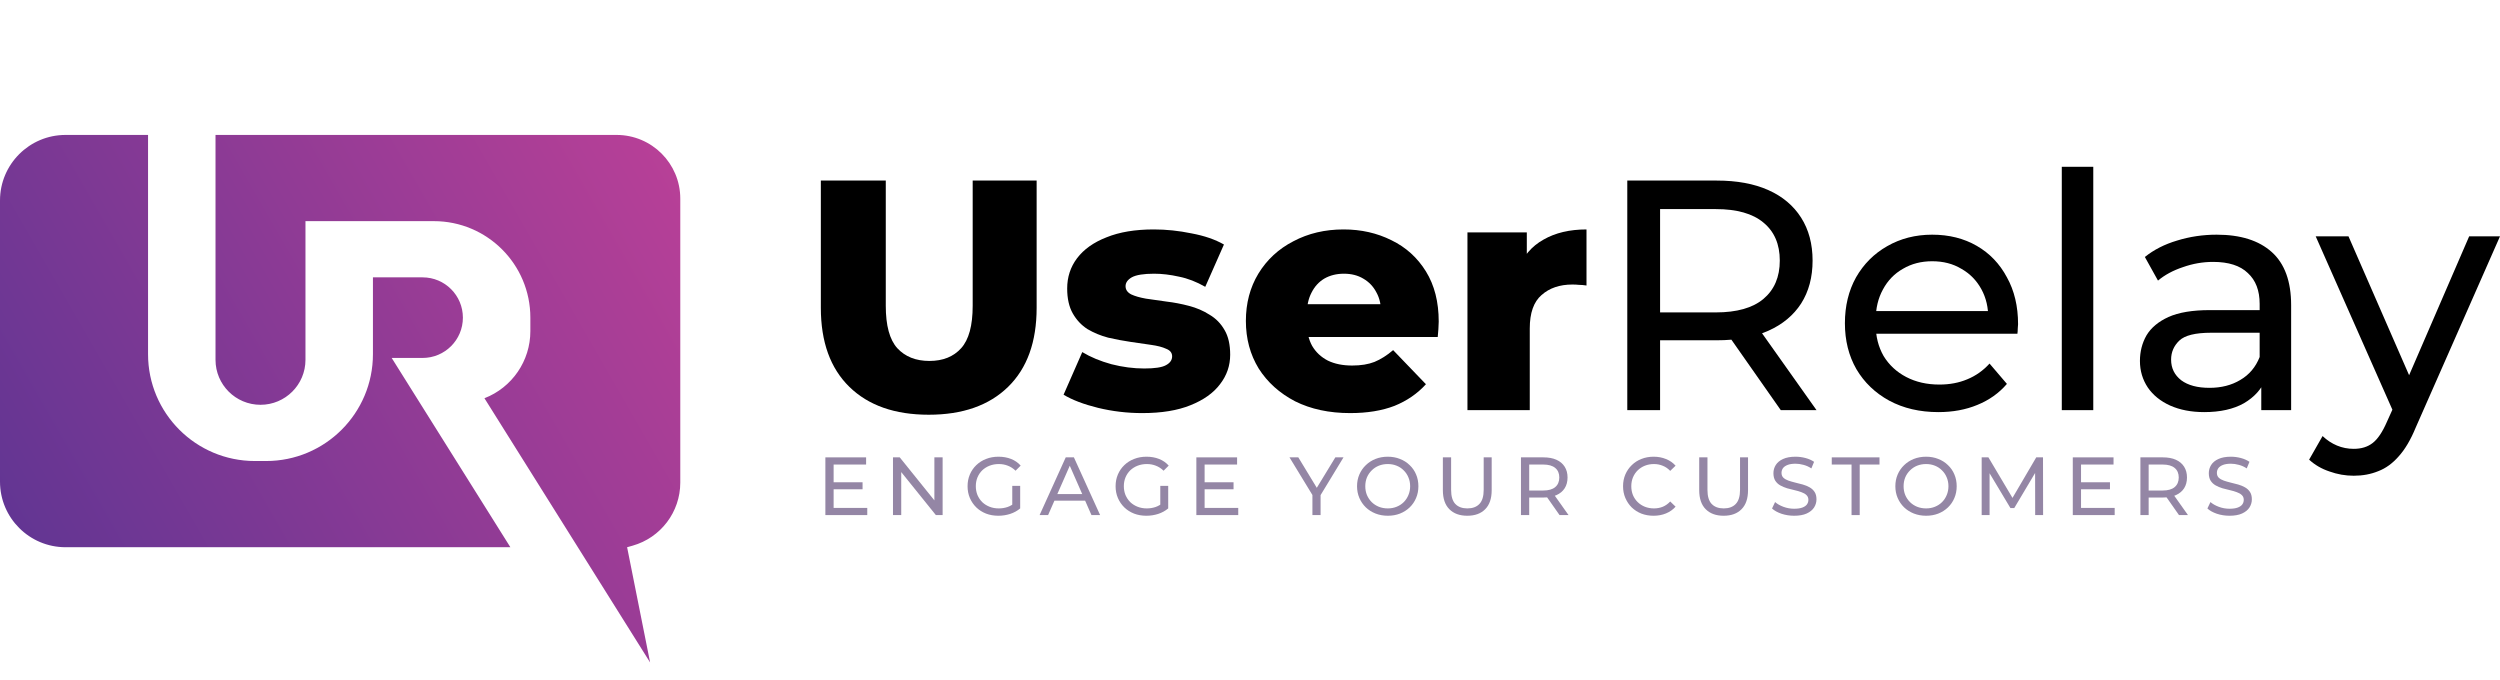 <svg width="1334" height="363" viewBox="0 0 1334 363" fill="none" xmlns="http://www.w3.org/2000/svg">
<path d="M495.575 221.3C477.492 221.3 463.375 216.342 453.225 206.425C443.075 196.508 438 182.45 438 164.25V96.35H472.65V163.2C472.65 173.7 474.692 181.225 478.775 185.775C482.975 190.325 488.692 192.6 495.925 192.6C503.158 192.6 508.817 190.325 512.9 185.775C516.983 181.225 519.025 173.7 519.025 163.2V96.35H553.15V164.25C553.15 182.45 548.075 196.508 537.925 206.425C527.775 216.342 513.658 221.3 495.575 221.3Z" fill="black"/>
<path d="M609.523 220.425C601.473 220.425 593.598 219.492 585.898 217.625C578.315 215.758 572.19 213.425 567.523 210.625L577.498 187.875C581.932 190.558 587.123 192.717 593.073 194.35C599.023 195.867 604.857 196.625 610.573 196.625C616.173 196.625 620.023 196.042 622.123 194.875C624.34 193.708 625.448 192.133 625.448 190.15C625.448 188.283 624.398 186.942 622.298 186.125C620.315 185.192 617.632 184.492 614.248 184.025C610.982 183.558 607.365 183.033 603.398 182.45C599.432 181.867 595.407 181.108 591.323 180.175C587.357 179.125 583.682 177.608 580.298 175.625C577.032 173.525 574.407 170.725 572.423 167.225C570.44 163.725 569.448 159.292 569.448 153.925C569.448 147.858 571.198 142.492 574.698 137.825C578.315 133.042 583.565 129.308 590.448 126.625C597.332 123.825 605.732 122.425 615.648 122.425C622.298 122.425 629.007 123.125 635.773 124.525C642.657 125.808 648.432 127.792 653.098 130.475L643.123 153.05C638.457 150.367 633.79 148.558 629.123 147.625C624.457 146.575 620.023 146.05 615.823 146.05C610.223 146.05 606.257 146.692 603.923 147.975C601.707 149.258 600.598 150.833 600.598 152.7C600.598 154.567 601.59 156.025 603.573 157.075C605.557 158.008 608.182 158.767 611.448 159.35C614.832 159.817 618.507 160.342 622.473 160.925C626.44 161.392 630.407 162.15 634.373 163.2C638.457 164.25 642.132 165.825 645.398 167.925C648.782 169.908 651.465 172.65 653.448 176.15C655.432 179.533 656.423 183.908 656.423 189.275C656.423 195.108 654.615 200.358 650.998 205.025C647.498 209.692 642.248 213.425 635.248 216.225C628.365 219.025 619.79 220.425 609.523 220.425Z" fill="black"/>
<path d="M720.451 220.425C709.251 220.425 699.451 218.325 691.051 214.125C682.768 209.808 676.293 203.975 671.626 196.625C667.076 189.158 664.801 180.7 664.801 171.25C664.801 161.8 667.018 153.4 671.451 146.05C676.001 138.583 682.243 132.808 690.176 128.725C698.11 124.525 707.035 122.425 716.951 122.425C726.285 122.425 734.801 124.35 742.501 128.2C750.201 131.933 756.326 137.475 760.876 144.825C765.426 152.175 767.701 161.1 767.701 171.6C767.701 172.767 767.643 174.108 767.526 175.625C767.41 177.142 767.293 178.542 767.176 179.825H692.101V162.325H749.501L736.901 167.225C737.018 162.908 736.201 159.175 734.451 156.025C732.818 152.875 730.485 150.425 727.451 148.675C724.535 146.925 721.093 146.05 717.126 146.05C713.16 146.05 709.66 146.925 706.626 148.675C703.71 150.425 701.435 152.933 699.801 156.2C698.168 159.35 697.351 163.083 697.351 167.4V172.475C697.351 177.142 698.285 181.167 700.151 184.55C702.135 187.933 704.935 190.558 708.551 192.425C712.168 194.175 716.485 195.05 721.501 195.05C726.168 195.05 730.135 194.408 733.401 193.125C736.785 191.725 740.11 189.625 743.376 186.825L760.876 205.025C756.326 210.042 750.726 213.892 744.076 216.575C737.426 219.142 729.551 220.425 720.451 220.425Z" fill="black"/>
<path d="M783.032 218.85V124H814.707V151.65L809.982 143.775C812.782 136.658 817.332 131.35 823.632 127.85C829.932 124.233 837.573 122.425 846.557 122.425V152.35C845.04 152.117 843.698 152 842.532 152C841.482 151.883 840.315 151.825 839.032 151.825C832.265 151.825 826.782 153.692 822.582 157.425C818.382 161.042 816.282 166.992 816.282 175.275V218.85H783.032Z" fill="black"/>
<path d="M868.32 218.85V96.35H916.095C926.828 96.35 935.986 98.042 943.57 101.425C951.153 104.808 956.986 109.708 961.07 116.125C965.153 122.542 967.195 130.183 967.195 139.05C967.195 147.917 965.153 155.558 961.07 161.975C956.986 168.275 951.153 173.117 943.57 176.5C935.986 179.883 926.828 181.575 916.095 181.575H877.945L885.82 173.525V218.85H868.32ZM950.22 218.85L919.07 174.4H937.795L969.295 218.85H950.22ZM885.82 175.275L877.945 166.7H915.57C926.77 166.7 935.228 164.308 940.945 159.525C946.778 154.625 949.695 147.8 949.695 139.05C949.695 130.3 946.778 123.533 940.945 118.75C935.228 113.967 926.77 111.575 915.57 111.575H877.945L885.82 102.825V175.275Z" fill="black"/>
<path d="M1034.32 219.9C1024.4 219.9 1015.65 217.858 1008.07 213.775C1000.6 209.692 994.768 204.092 990.568 196.975C986.485 189.858 984.443 181.692 984.443 172.475C984.443 163.258 986.426 155.092 990.393 147.975C994.476 140.858 1000.02 135.317 1007.02 131.35C1014.13 127.267 1022.13 125.225 1030.99 125.225C1039.98 125.225 1047.91 127.208 1054.79 131.175C1061.68 135.142 1067.04 140.742 1070.89 147.975C1074.86 155.092 1076.84 163.433 1076.84 173C1076.84 173.7 1076.78 174.517 1076.67 175.45C1076.67 176.383 1076.61 177.258 1076.49 178.075H997.568V166H1067.74L1060.92 170.2C1061.03 164.25 1059.81 158.942 1057.24 154.275C1054.68 149.608 1051.12 145.992 1046.57 143.425C1042.13 140.742 1036.94 139.4 1030.99 139.4C1025.16 139.4 1019.97 140.742 1015.42 143.425C1010.87 145.992 1007.31 149.667 1004.74 154.45C1002.18 159.117 1000.89 164.483 1000.89 170.55V173.35C1000.89 179.533 1002.29 185.075 1005.09 189.975C1008.01 194.758 1012.03 198.492 1017.17 201.175C1022.3 203.858 1028.19 205.2 1034.84 205.2C1040.33 205.2 1045.28 204.267 1049.72 202.4C1054.27 200.533 1058.23 197.733 1061.62 194L1070.89 204.85C1066.69 209.75 1061.44 213.483 1055.14 216.05C1048.96 218.617 1042.02 219.9 1034.32 219.9Z" fill="black"/>
<path d="M1100.17 218.85V89H1116.97V218.85H1100.17Z" fill="black"/>
<path d="M1206.62 218.85V199.25L1205.75 195.575V162.15C1205.75 155.033 1203.65 149.55 1199.45 145.7C1195.36 141.733 1189.18 139.75 1180.9 139.75C1175.41 139.75 1170.05 140.683 1164.8 142.55C1159.55 144.3 1155.11 146.692 1151.5 149.725L1144.5 137.125C1149.28 133.275 1155 130.358 1161.65 128.375C1168.41 126.275 1175.47 125.225 1182.82 125.225C1195.54 125.225 1205.34 128.317 1212.22 134.5C1219.11 140.683 1222.55 150.133 1222.55 162.85V218.85H1206.62ZM1176.17 219.9C1169.29 219.9 1163.22 218.733 1157.97 216.4C1152.84 214.067 1148.87 210.858 1146.07 206.775C1143.27 202.575 1141.87 197.85 1141.87 192.6C1141.87 187.583 1143.04 183.033 1145.37 178.95C1147.82 174.867 1151.73 171.6 1157.1 169.15C1162.58 166.7 1169.93 165.475 1179.15 165.475H1208.55V177.55H1179.85C1171.45 177.55 1165.79 178.95 1162.87 181.75C1159.96 184.55 1158.5 187.933 1158.5 191.9C1158.5 196.45 1160.31 200.125 1163.92 202.925C1167.54 205.608 1172.56 206.95 1178.97 206.95C1185.27 206.95 1190.76 205.55 1195.42 202.75C1200.21 199.95 1203.65 195.867 1205.75 190.5L1209.07 202.05C1206.86 207.533 1202.95 211.908 1197.35 215.175C1191.75 218.325 1184.69 219.9 1176.17 219.9Z" fill="black"/>
<path d="M1255.95 253.85C1251.52 253.85 1247.2 253.092 1243 251.575C1238.8 250.175 1235.19 248.075 1232.15 245.275L1239.33 232.675C1241.66 234.892 1244.23 236.583 1247.03 237.75C1249.83 238.917 1252.8 239.5 1255.95 239.5C1260.04 239.5 1263.42 238.45 1266.1 236.35C1268.79 234.25 1271.3 230.517 1273.63 225.15L1279.4 212.375L1281.15 210.275L1317.55 126.1H1334L1289.03 228.125C1286.35 234.658 1283.31 239.792 1279.93 243.525C1276.66 247.258 1273.05 249.883 1269.08 251.4C1265.11 253.033 1260.74 253.85 1255.95 253.85ZM1278 221.825L1235.65 126.1H1253.15L1289.2 208.7L1278 221.825Z" fill="black"/>
<path d="M444.424 257.338H460.264V261.078H444.424V257.338ZM444.82 271.022H462.772V274.85H440.42V244.05H462.156V247.878H444.82V271.022Z" fill="#9486A5"/>
<path d="M476.497 274.85V244.05H480.105L500.477 269.35H498.585V244.05H502.985V274.85H499.377L479.005 249.55H480.897V274.85H476.497Z" fill="#9486A5"/>
<path d="M532.708 275.202C530.332 275.202 528.146 274.821 526.152 274.058C524.157 273.266 522.426 272.166 520.96 270.758C519.493 269.321 518.349 267.649 517.528 265.742C516.706 263.835 516.296 261.738 516.296 259.45C516.296 257.162 516.706 255.065 517.528 253.158C518.349 251.251 519.493 249.594 520.96 248.186C522.456 246.749 524.201 245.649 526.196 244.886C528.19 244.094 530.39 243.698 532.796 243.698C535.23 243.698 537.46 244.094 539.484 244.886C541.508 245.678 543.224 246.866 544.632 248.45L541.904 251.178C540.642 249.946 539.264 249.051 537.768 248.494C536.301 247.907 534.702 247.614 532.972 247.614C531.212 247.614 529.569 247.907 528.044 248.494C526.548 249.081 525.242 249.902 524.128 250.958C523.042 252.014 522.192 253.275 521.576 254.742C520.989 256.179 520.696 257.749 520.696 259.45C520.696 261.122 520.989 262.691 521.576 264.158C522.192 265.595 523.042 266.857 524.128 267.942C525.242 268.998 526.548 269.819 528.044 270.406C529.54 270.993 531.168 271.286 532.928 271.286C534.57 271.286 536.14 271.037 537.636 270.538C539.161 270.01 540.569 269.145 541.86 267.942L544.368 271.286C542.842 272.577 541.053 273.559 539 274.234C536.976 274.879 534.878 275.202 532.708 275.202ZM540.144 270.714V259.274H544.368V271.286L540.144 270.714Z" fill="#9486A5"/>
<path d="M554.728 274.85L568.676 244.05H573.032L587.024 274.85H582.404L569.952 246.514H571.712L559.26 274.85H554.728ZM560.668 267.15L561.856 263.63H579.192L580.468 267.15H560.668Z" fill="#9486A5"/>
<path d="M611.693 275.202C609.317 275.202 607.131 274.821 605.137 274.058C603.142 273.266 601.411 272.166 599.945 270.758C598.478 269.321 597.334 267.649 596.513 265.742C595.691 263.835 595.281 261.738 595.281 259.45C595.281 257.162 595.691 255.065 596.513 253.158C597.334 251.251 598.478 249.594 599.945 248.186C601.441 246.749 603.186 245.649 605.181 244.886C607.175 244.094 609.375 243.698 611.781 243.698C614.215 243.698 616.445 244.094 618.469 244.886C620.493 245.678 622.209 246.866 623.617 248.45L620.889 251.178C619.627 249.946 618.249 249.051 616.753 248.494C615.286 247.907 613.687 247.614 611.957 247.614C610.197 247.614 608.554 247.907 607.029 248.494C605.533 249.081 604.227 249.902 603.113 250.958C602.027 252.014 601.177 253.275 600.561 254.742C599.974 256.179 599.681 257.749 599.681 259.45C599.681 261.122 599.974 262.691 600.561 264.158C601.177 265.595 602.027 266.857 603.113 267.942C604.227 268.998 605.533 269.819 607.029 270.406C608.525 270.993 610.153 271.286 611.913 271.286C613.555 271.286 615.125 271.037 616.621 270.538C618.146 270.01 619.554 269.145 620.845 267.942L623.353 271.286C621.827 272.577 620.038 273.559 617.985 274.234C615.961 274.879 613.863 275.202 611.693 275.202ZM619.129 270.714V259.274H623.353V271.286L619.129 270.714Z" fill="#9486A5"/>
<path d="M642.381 257.338H658.221V261.078H642.381V257.338ZM642.777 271.022H660.729V274.85H638.377V244.05H660.113V247.878H642.777V271.022Z" fill="#9486A5"/>
<path d="M700.306 274.85V263.058L701.318 265.786L688.074 244.05H692.782L703.914 262.398H701.362L712.538 244.05H716.894L703.694 265.786L704.662 263.058V274.85H700.306Z" fill="#9486A5"/>
<path d="M740.53 275.202C738.184 275.202 735.998 274.806 733.974 274.014C731.98 273.222 730.249 272.122 728.782 270.714C727.316 269.277 726.172 267.605 725.35 265.698C724.529 263.791 724.118 261.709 724.118 259.45C724.118 257.191 724.529 255.109 725.35 253.202C726.172 251.295 727.316 249.638 728.782 248.23C730.249 246.793 731.98 245.678 733.974 244.886C735.969 244.094 738.154 243.698 740.53 243.698C742.877 243.698 745.033 244.094 746.998 244.886C748.993 245.649 750.724 246.749 752.19 248.186C753.686 249.594 754.83 251.251 755.622 253.158C756.444 255.065 756.854 257.162 756.854 259.45C756.854 261.738 756.444 263.835 755.622 265.742C754.83 267.649 753.686 269.321 752.19 270.758C750.724 272.166 748.993 273.266 746.998 274.058C745.033 274.821 742.877 275.202 740.53 275.202ZM740.53 271.286C742.232 271.286 743.801 270.993 745.238 270.406C746.705 269.819 747.966 268.998 749.022 267.942C750.108 266.857 750.944 265.595 751.53 264.158C752.146 262.721 752.454 261.151 752.454 259.45C752.454 257.749 752.146 256.179 751.53 254.742C750.944 253.305 750.108 252.058 749.022 251.002C747.966 249.917 746.705 249.081 745.238 248.494C743.801 247.907 742.232 247.614 740.53 247.614C738.8 247.614 737.201 247.907 735.734 248.494C734.297 249.081 733.036 249.917 731.95 251.002C730.865 252.058 730.014 253.305 729.398 254.742C728.812 256.179 728.518 257.749 728.518 259.45C728.518 261.151 728.812 262.721 729.398 264.158C730.014 265.595 730.865 266.857 731.95 267.942C733.036 268.998 734.297 269.819 735.734 270.406C737.201 270.993 738.8 271.286 740.53 271.286Z" fill="#9486A5"/>
<path d="M782.939 275.202C778.891 275.202 775.709 274.043 773.391 271.726C771.074 269.409 769.915 266.021 769.915 261.562V244.05H774.315V261.386C774.315 264.818 775.063 267.326 776.559 268.91C778.085 270.494 780.226 271.286 782.983 271.286C785.77 271.286 787.911 270.494 789.407 268.91C790.933 267.326 791.695 264.818 791.695 261.386V244.05H795.963V261.562C795.963 266.021 794.805 269.409 792.487 271.726C790.199 274.043 787.017 275.202 782.939 275.202Z" fill="#9486A5"/>
<path d="M811.584 274.85V244.05H823.596C826.295 244.05 828.597 244.475 830.504 245.326C832.411 246.177 833.877 247.409 834.904 249.022C835.931 250.635 836.444 252.557 836.444 254.786C836.444 257.015 835.931 258.937 834.904 260.55C833.877 262.134 832.411 263.351 830.504 264.202C828.597 265.053 826.295 265.478 823.596 265.478H814.004L815.984 263.454V274.85H811.584ZM832.176 274.85L824.344 263.674H829.052L836.972 274.85H832.176ZM815.984 263.894L814.004 261.738H823.464C826.28 261.738 828.407 261.137 829.844 259.934C831.311 258.702 832.044 256.986 832.044 254.786C832.044 252.586 831.311 250.885 829.844 249.682C828.407 248.479 826.28 247.878 823.464 247.878H814.004L815.984 245.678V263.894Z" fill="#9486A5"/>
<path d="M882.341 275.202C879.995 275.202 877.824 274.821 875.829 274.058C873.864 273.266 872.148 272.166 870.681 270.758C869.244 269.321 868.115 267.649 867.293 265.742C866.472 263.835 866.061 261.738 866.061 259.45C866.061 257.162 866.472 255.065 867.293 253.158C868.115 251.251 869.259 249.594 870.725 248.186C872.192 246.749 873.908 245.649 875.873 244.886C877.868 244.094 880.039 243.698 882.385 243.698C884.761 243.698 886.947 244.109 888.941 244.93C890.965 245.722 892.681 246.91 894.089 248.494L891.229 251.266C890.056 250.034 888.736 249.125 887.269 248.538C885.803 247.922 884.233 247.614 882.561 247.614C880.831 247.614 879.217 247.907 877.721 248.494C876.255 249.081 874.979 249.902 873.893 250.958C872.808 252.014 871.957 253.275 871.341 254.742C870.755 256.179 870.461 257.749 870.461 259.45C870.461 261.151 870.755 262.735 871.341 264.202C871.957 265.639 872.808 266.886 873.893 267.942C874.979 268.998 876.255 269.819 877.721 270.406C879.217 270.993 880.831 271.286 882.561 271.286C884.233 271.286 885.803 270.993 887.269 270.406C888.736 269.79 890.056 268.851 891.229 267.59L894.089 270.362C892.681 271.946 890.965 273.149 888.941 273.97C886.947 274.791 884.747 275.202 882.341 275.202Z" fill="#9486A5"/>
<path d="M919.726 275.202C915.678 275.202 912.495 274.043 910.178 271.726C907.861 269.409 906.702 266.021 906.702 261.562V244.05H911.102V261.386C911.102 264.818 911.85 267.326 913.346 268.91C914.871 270.494 917.013 271.286 919.77 271.286C922.557 271.286 924.698 270.494 926.194 268.91C927.719 267.326 928.482 264.818 928.482 261.386V244.05H932.75V261.562C932.75 266.021 931.591 269.409 929.274 271.726C926.986 274.043 923.803 275.202 919.726 275.202Z" fill="#9486A5"/>
<path d="M957.347 275.202C955 275.202 952.756 274.85 950.615 274.146C948.473 273.413 946.787 272.474 945.555 271.33L947.183 267.898C948.356 268.925 949.852 269.775 951.671 270.45C953.489 271.125 955.381 271.462 957.347 271.462C959.136 271.462 960.588 271.257 961.703 270.846C962.817 270.435 963.639 269.878 964.167 269.174C964.695 268.441 964.959 267.619 964.959 266.71C964.959 265.654 964.607 264.803 963.903 264.158C963.228 263.513 962.333 262.999 961.219 262.618C960.133 262.207 958.931 261.855 957.611 261.562C956.291 261.269 954.956 260.931 953.607 260.55C952.287 260.139 951.069 259.626 949.955 259.01C948.869 258.394 947.989 257.573 947.315 256.546C946.64 255.49 946.303 254.141 946.303 252.498C946.303 250.914 946.713 249.462 947.535 248.142C948.385 246.793 949.676 245.722 951.407 244.93C953.167 244.109 955.396 243.698 958.095 243.698C959.884 243.698 961.659 243.933 963.419 244.402C965.179 244.871 966.704 245.546 967.995 246.426L966.543 249.946C965.223 249.066 963.829 248.435 962.363 248.054C960.896 247.643 959.473 247.438 958.095 247.438C956.364 247.438 954.941 247.658 953.827 248.098C952.712 248.538 951.891 249.125 951.363 249.858C950.864 250.591 950.615 251.413 950.615 252.322C950.615 253.407 950.952 254.273 951.627 254.918C952.331 255.563 953.225 256.077 954.311 256.458C955.425 256.839 956.643 257.191 957.963 257.514C959.283 257.807 960.603 258.145 961.923 258.526C963.272 258.907 964.489 259.406 965.575 260.022C966.689 260.638 967.584 261.459 968.259 262.486C968.934 263.513 969.271 264.833 969.271 266.446C969.271 268.001 968.845 269.453 967.995 270.802C967.144 272.122 965.824 273.193 964.035 274.014C962.275 274.806 960.045 275.202 957.347 275.202Z" fill="#9486A5"/>
<path d="M987.985 274.85V247.878H977.425V244.05H1002.9V247.878H992.341V274.85H987.985Z" fill="#9486A5"/>
<path d="M1027.77 275.202C1025.42 275.202 1023.24 274.806 1021.21 274.014C1019.22 273.222 1017.49 272.122 1016.02 270.714C1014.55 269.277 1013.41 267.605 1012.59 265.698C1011.77 263.791 1011.36 261.709 1011.36 259.45C1011.36 257.191 1011.77 255.109 1012.59 253.202C1013.41 251.295 1014.55 249.638 1016.02 248.23C1017.49 246.793 1019.22 245.678 1021.21 244.886C1023.21 244.094 1025.39 243.698 1027.77 243.698C1030.11 243.698 1032.27 244.094 1034.24 244.886C1036.23 245.649 1037.96 246.749 1039.43 248.186C1040.92 249.594 1042.07 251.251 1042.86 253.158C1043.68 255.065 1044.09 257.162 1044.09 259.45C1044.09 261.738 1043.68 263.835 1042.86 265.742C1042.07 267.649 1040.92 269.321 1039.43 270.758C1037.96 272.166 1036.23 273.266 1034.24 274.058C1032.27 274.821 1030.11 275.202 1027.77 275.202ZM1027.77 271.286C1029.47 271.286 1031.04 270.993 1032.48 270.406C1033.94 269.819 1035.2 268.998 1036.26 267.942C1037.35 266.857 1038.18 265.595 1038.77 264.158C1039.38 262.721 1039.69 261.151 1039.69 259.45C1039.69 257.749 1039.38 256.179 1038.77 254.742C1038.18 253.305 1037.35 252.058 1036.26 251.002C1035.2 249.917 1033.94 249.081 1032.48 248.494C1031.04 247.907 1029.47 247.614 1027.77 247.614C1026.04 247.614 1024.44 247.907 1022.97 248.494C1021.53 249.081 1020.27 249.917 1019.19 251.002C1018.1 252.058 1017.25 253.305 1016.64 254.742C1016.05 256.179 1015.76 257.749 1015.76 259.45C1015.76 261.151 1016.05 262.721 1016.64 264.158C1017.25 265.595 1018.1 266.857 1019.19 267.942C1020.27 268.998 1021.53 269.819 1022.97 270.406C1024.44 270.993 1026.04 271.286 1027.77 271.286Z" fill="#9486A5"/>
<path d="M1057.42 274.85V244.05H1061.02L1074.84 267.326H1072.9L1086.54 244.05H1090.15L1090.2 274.85H1085.97L1085.93 250.694H1086.94L1074.8 271.11H1072.77L1060.54 250.694H1061.64V274.85H1057.42Z" fill="#9486A5"/>
<path d="M1110.04 257.338H1125.88V261.078H1110.04V257.338ZM1110.44 271.022H1128.39V274.85H1106.04V244.05H1127.78V247.878H1110.44V271.022Z" fill="#9486A5"/>
<path d="M1142.12 274.85V244.05H1154.13C1156.83 244.05 1159.13 244.475 1161.04 245.326C1162.94 246.177 1164.41 247.409 1165.44 249.022C1166.46 250.635 1166.98 252.557 1166.98 254.786C1166.98 257.015 1166.46 258.937 1165.44 260.55C1164.41 262.134 1162.94 263.351 1161.04 264.202C1159.13 265.053 1156.83 265.478 1154.13 265.478H1144.54L1146.52 263.454V274.85H1142.12ZM1162.71 274.85L1154.88 263.674H1159.58L1167.5 274.85H1162.71ZM1146.52 263.894L1144.54 261.738H1154C1156.81 261.738 1158.94 261.137 1160.38 259.934C1161.84 258.702 1162.58 256.986 1162.58 254.786C1162.58 252.586 1161.84 250.885 1160.38 249.682C1158.94 248.479 1156.81 247.878 1154 247.878H1144.54L1146.52 245.678V263.894Z" fill="#9486A5"/>
<path d="M1189.66 275.202C1187.31 275.202 1185.07 274.85 1182.93 274.146C1180.79 273.413 1179.1 272.474 1177.87 271.33L1179.5 267.898C1180.67 268.925 1182.17 269.775 1183.99 270.45C1185.8 271.125 1187.7 271.462 1189.66 271.462C1191.45 271.462 1192.9 271.257 1194.02 270.846C1195.13 270.435 1195.95 269.878 1196.48 269.174C1197.01 268.441 1197.27 267.619 1197.27 266.71C1197.27 265.654 1196.92 264.803 1196.22 264.158C1195.54 263.513 1194.65 262.999 1193.53 262.618C1192.45 262.207 1191.25 261.855 1189.93 261.562C1188.61 261.269 1187.27 260.931 1185.92 260.55C1184.6 260.139 1183.38 259.626 1182.27 259.01C1181.18 258.394 1180.3 257.573 1179.63 256.546C1178.95 255.49 1178.62 254.141 1178.62 252.498C1178.62 250.914 1179.03 249.462 1179.85 248.142C1180.7 246.793 1181.99 245.722 1183.72 244.93C1185.48 244.109 1187.71 243.698 1190.41 243.698C1192.2 243.698 1193.97 243.933 1195.73 244.402C1197.49 244.871 1199.02 245.546 1200.31 246.426L1198.86 249.946C1197.54 249.066 1196.14 248.435 1194.68 248.054C1193.21 247.643 1191.79 247.438 1190.41 247.438C1188.68 247.438 1187.26 247.658 1186.14 248.098C1185.03 248.538 1184.21 249.125 1183.68 249.858C1183.18 250.591 1182.93 251.413 1182.93 252.322C1182.93 253.407 1183.27 254.273 1183.94 254.918C1184.65 255.563 1185.54 256.077 1186.63 256.458C1187.74 256.839 1188.96 257.191 1190.28 257.514C1191.6 257.807 1192.92 258.145 1194.24 258.526C1195.59 258.907 1196.8 259.406 1197.89 260.022C1199 260.638 1199.9 261.459 1200.57 262.486C1201.25 263.513 1201.59 264.833 1201.59 266.446C1201.59 268.001 1201.16 269.453 1200.31 270.802C1199.46 272.122 1198.14 273.193 1196.35 274.014C1194.59 274.806 1192.36 275.202 1189.66 275.202Z" fill="#9486A5"/>
<path fill-rule="evenodd" clip-rule="evenodd" d="M79 72V189C79 220.48 104.52 246 136 246H139H142C173.48 246 199 220.48 199 189V148H225.5C237.374 148 247 157.626 247 169.5C247 181.374 237.374 191 225.5 191H209L272.339 292H181.5H35C15.67 292 0 276.33 0 257V107C0 87.67 15.67 72 35 72H79ZM115 72V192C115 205.255 125.745 216 139 216C152.255 216 163 205.255 163 192V118H231.5C259.943 118 283 141.057 283 169.5V176.723C283 192.562 273.268 206.774 258.5 212.5L346.901 353.489L334.625 292L337.498 291.19C352.582 286.937 363 273.176 363 257.503V106C363 87.222 347.778 72 329 72H115Z" fill="url(#paint0_linear_51_2)"/>
<defs>
<linearGradient id="paint0_linear_51_2" x1="6.53098e-06" y1="292" x2="367.952" y2="80.62" gradientUnits="userSpaceOnUse">
<stop stop-color="#603593"/>
<stop offset="1" stop-color="#BA4097"/>
</linearGradient>
</defs>
</svg>
